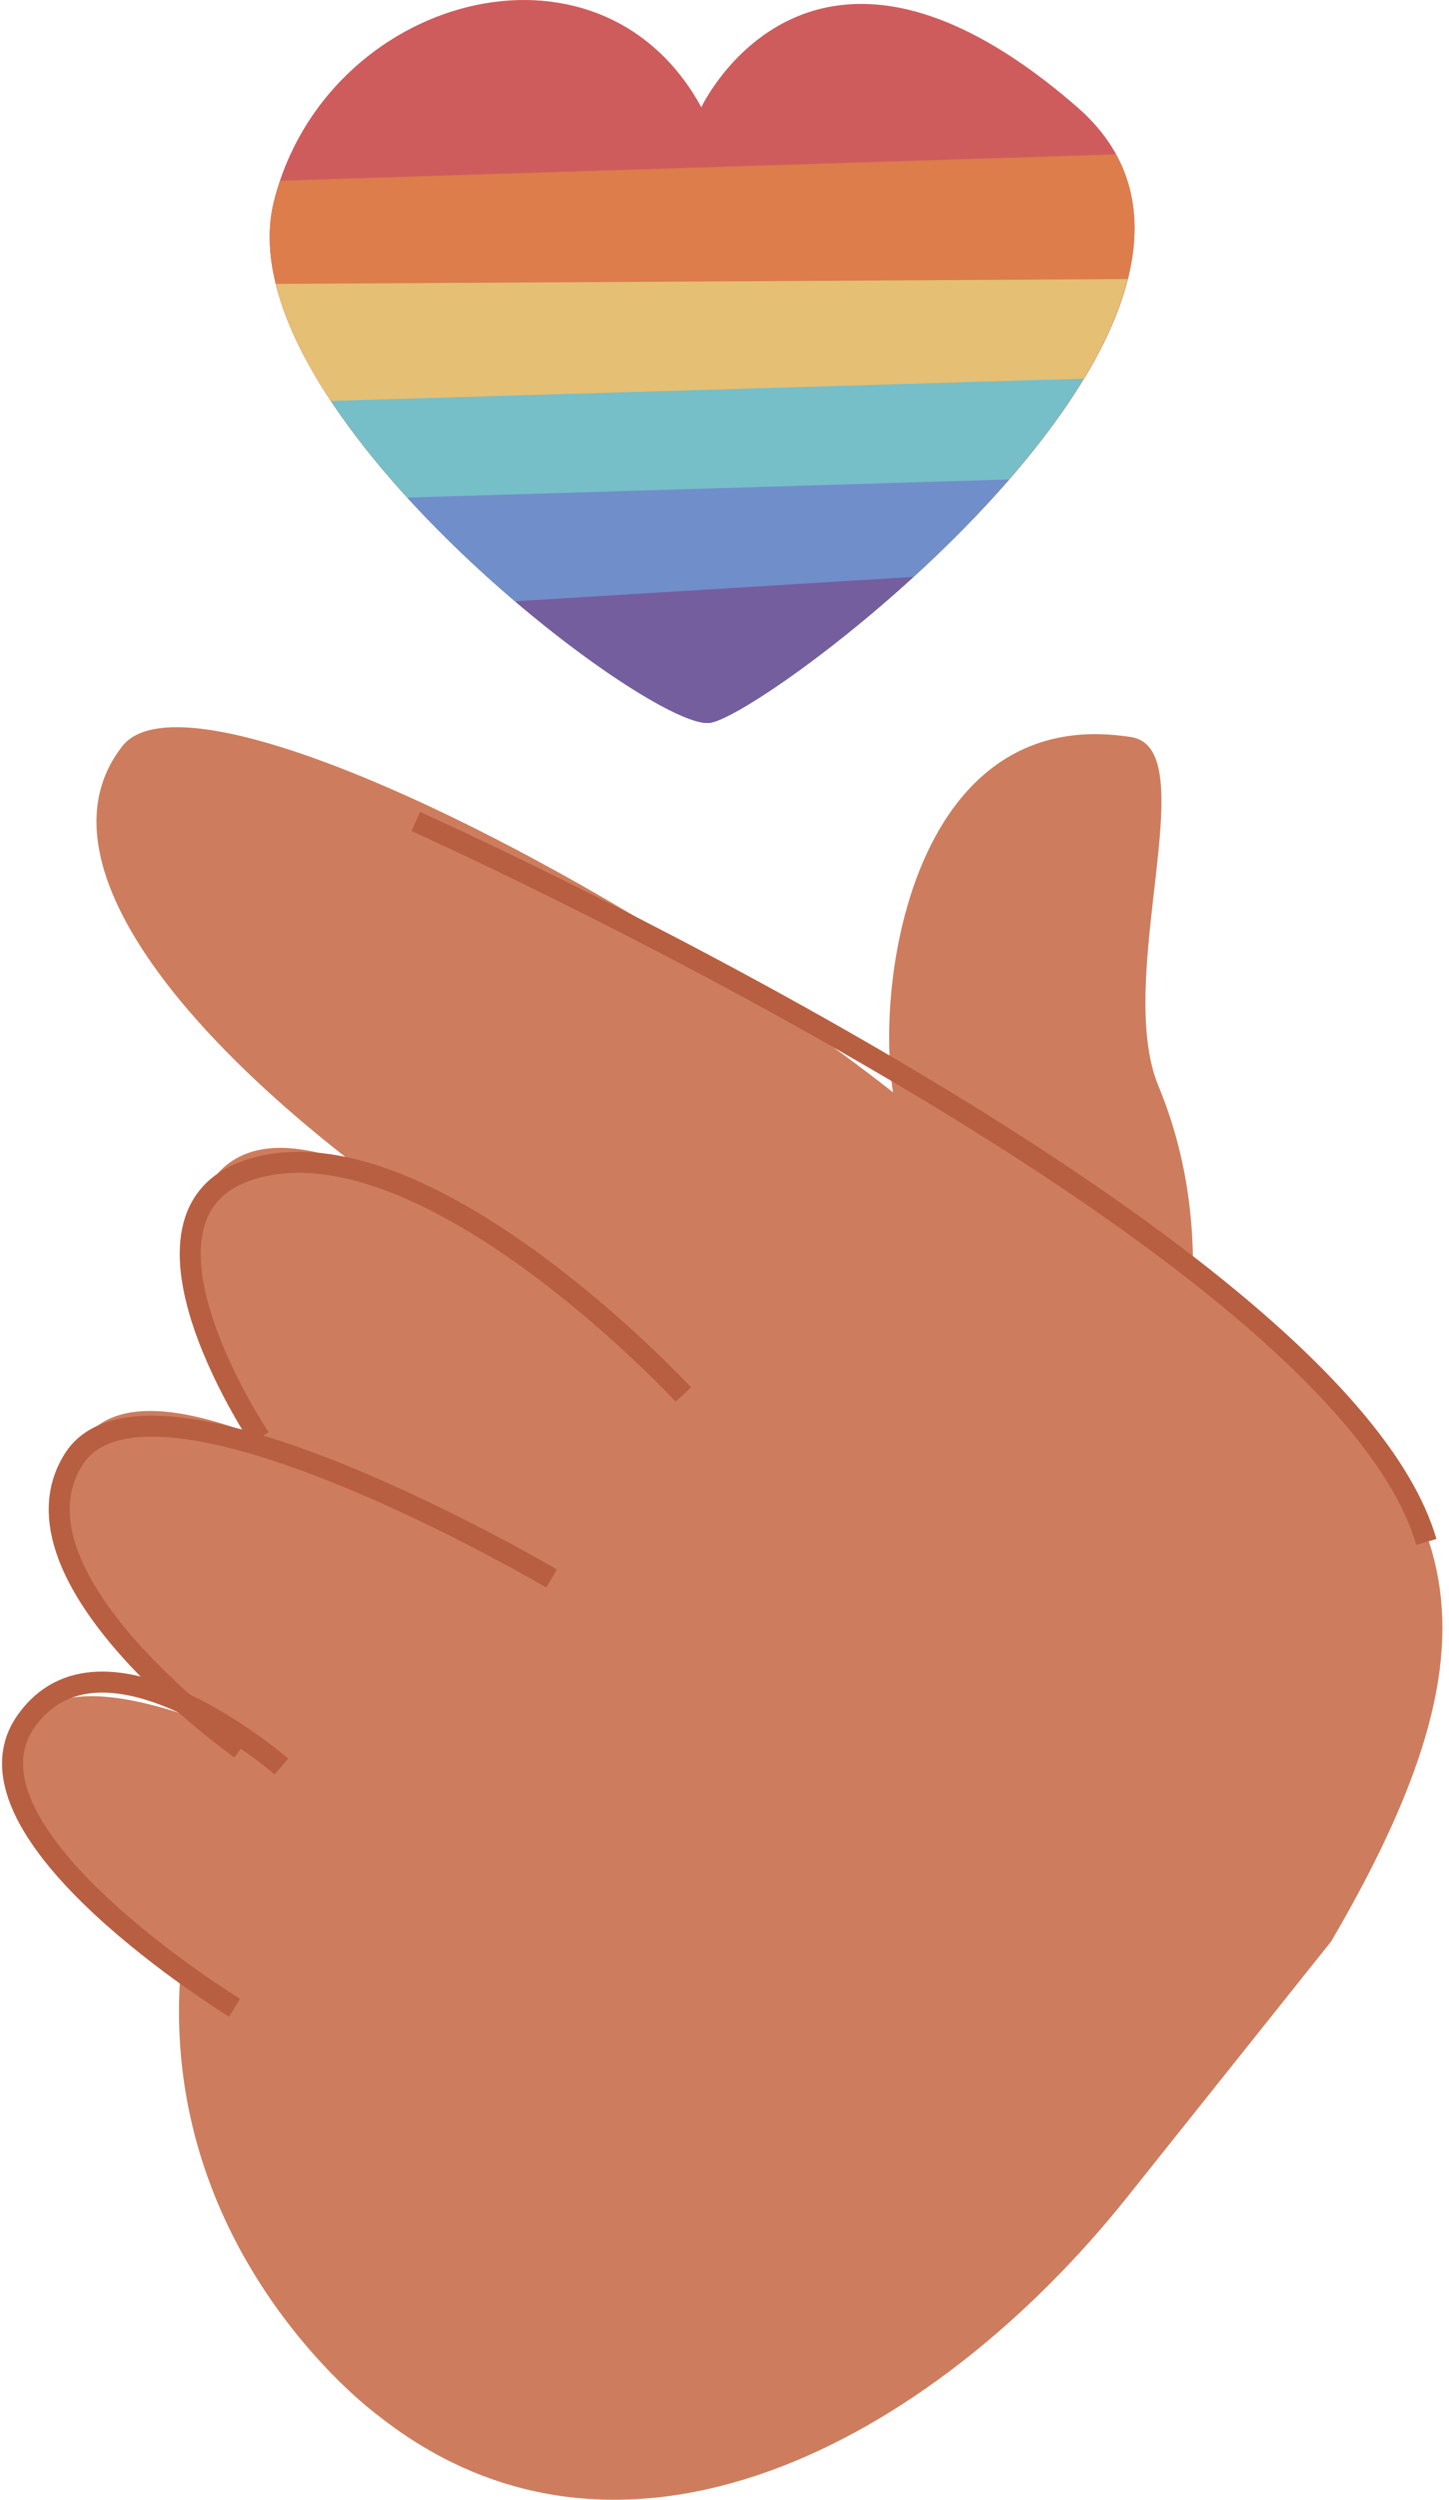 <svg width="138" height="238" viewBox="0 0 138 238" fill="none" xmlns="http://www.w3.org/2000/svg">
<path d="M26.091 19.166C30.976 -0.37 57.025 -7.696 66.792 10.212C66.792 10.212 77.171 -11.927 102.607 10.212C124.584 29.342 73.302 68.007 67.605 68.822C61.909 69.635 21.207 38.702 26.091 19.166Z" fill="#CF5C5D"/>
<path d="M106.29 14.699L26.671 17.209C26.455 17.847 26.26 18.499 26.093 19.166C21.209 38.702 61.909 69.635 67.609 68.82C72.889 68.067 117.323 34.794 106.29 14.699Z" fill="#DC7D4B"/>
<path d="M107.386 26.57L26.264 27.03C30.938 46.011 62.628 69.531 67.604 68.82C71.936 68.202 102.571 45.722 107.386 26.57Z" fill="#E4BF74"/>
<path d="M103.216 36.053L31.51 38.175C42.047 54.095 63.578 69.398 67.607 68.821C71.234 68.304 93.312 52.447 103.216 36.053Z" fill="#76BEC8"/>
<path d="M38.796 47.377C49.85 59.496 64.368 69.285 67.607 68.822C70.513 68.407 85.256 58.144 96.101 45.65L38.796 47.377Z" fill="#708ECA"/>
<path d="M86.987 54.927L49.067 57.249C57.41 64.352 65.32 69.147 67.606 68.819C69.744 68.514 78.298 62.866 86.987 54.927Z" fill="#745E9E"/>
<path d="M88.438 178.918C88.438 178.918 124.464 137.463 110.329 103.406C106.038 93.066 114.823 71.314 107.736 70.18C84.009 66.384 82.437 101.973 86.295 108.03C86.295 108.03 68.113 125.944 69.063 132.212" fill="#CD7D5D"/>
<path d="M126.778 184.839L107.334 209.208C88.757 232.49 59.14 248.448 35.867 229.862C35.867 229.862 -6.785 198.574 36.33 146.409L55.76 122.056C78.166 97.977 91.888 103.58 115.161 122.166L115.176 122.177C138.44 140.752 145.24 153.315 126.778 184.839Z" fill="#CD7D5D"/>
<path d="M11.641 71.055C22.392 57.264 132.819 126.005 102.24 137.95C79.275 146.924 -6.298 94.074 11.641 71.055Z" fill="#CD7D5D"/>
<path d="M7.004 138.958C11.417 126.768 35.505 140.988 57.291 155.02C73.876 165.701 90.762 174.334 87.048 182.472C78.747 200.67 -1.876 163.487 7.004 138.958Z" fill="#CD7D5D"/>
<path d="M20.089 112.528C26.153 103.843 42.424 113.837 60.603 127.945C76.797 140.514 95.835 156.338 89.863 165.267C77.613 183.593 3.664 136.059 20.089 112.528Z" fill="#CD7D5D"/>
<path d="M2.443 163.94C7.853 157.633 22.111 164.896 34.892 170.257C51.764 177.336 66.861 184.832 63.53 190.287C51.048 210.728 -10.74 179.307 2.443 163.94Z" fill="#CD7D5D"/>
<path d="M39.596 78.21C39.596 78.21 127.334 117.558 135.843 146.805" stroke="#B95F41" stroke-width="2" stroke-miterlimit="10"/>
<path d="M24.746 136.91C24.746 136.91 9.219 113.761 25.696 110.895C42.173 108.029 65.087 132.773 65.087 132.773" stroke="#B95F41" stroke-width="2" stroke-miterlimit="10"/>
<path d="M52.539 150.292C52.539 150.292 14.114 127.623 7.004 138.958C-0.106 150.292 22.913 166.52 22.913 166.52" stroke="#B95F41" stroke-width="2" stroke-miterlimit="10"/>
<path d="M22.338 191.154C22.338 191.154 -4.867 174.483 2.443 163.94C9.753 153.396 26.808 168.189 26.808 168.189" stroke="#B95F41" stroke-width="2" stroke-miterlimit="10"/>
</svg>
